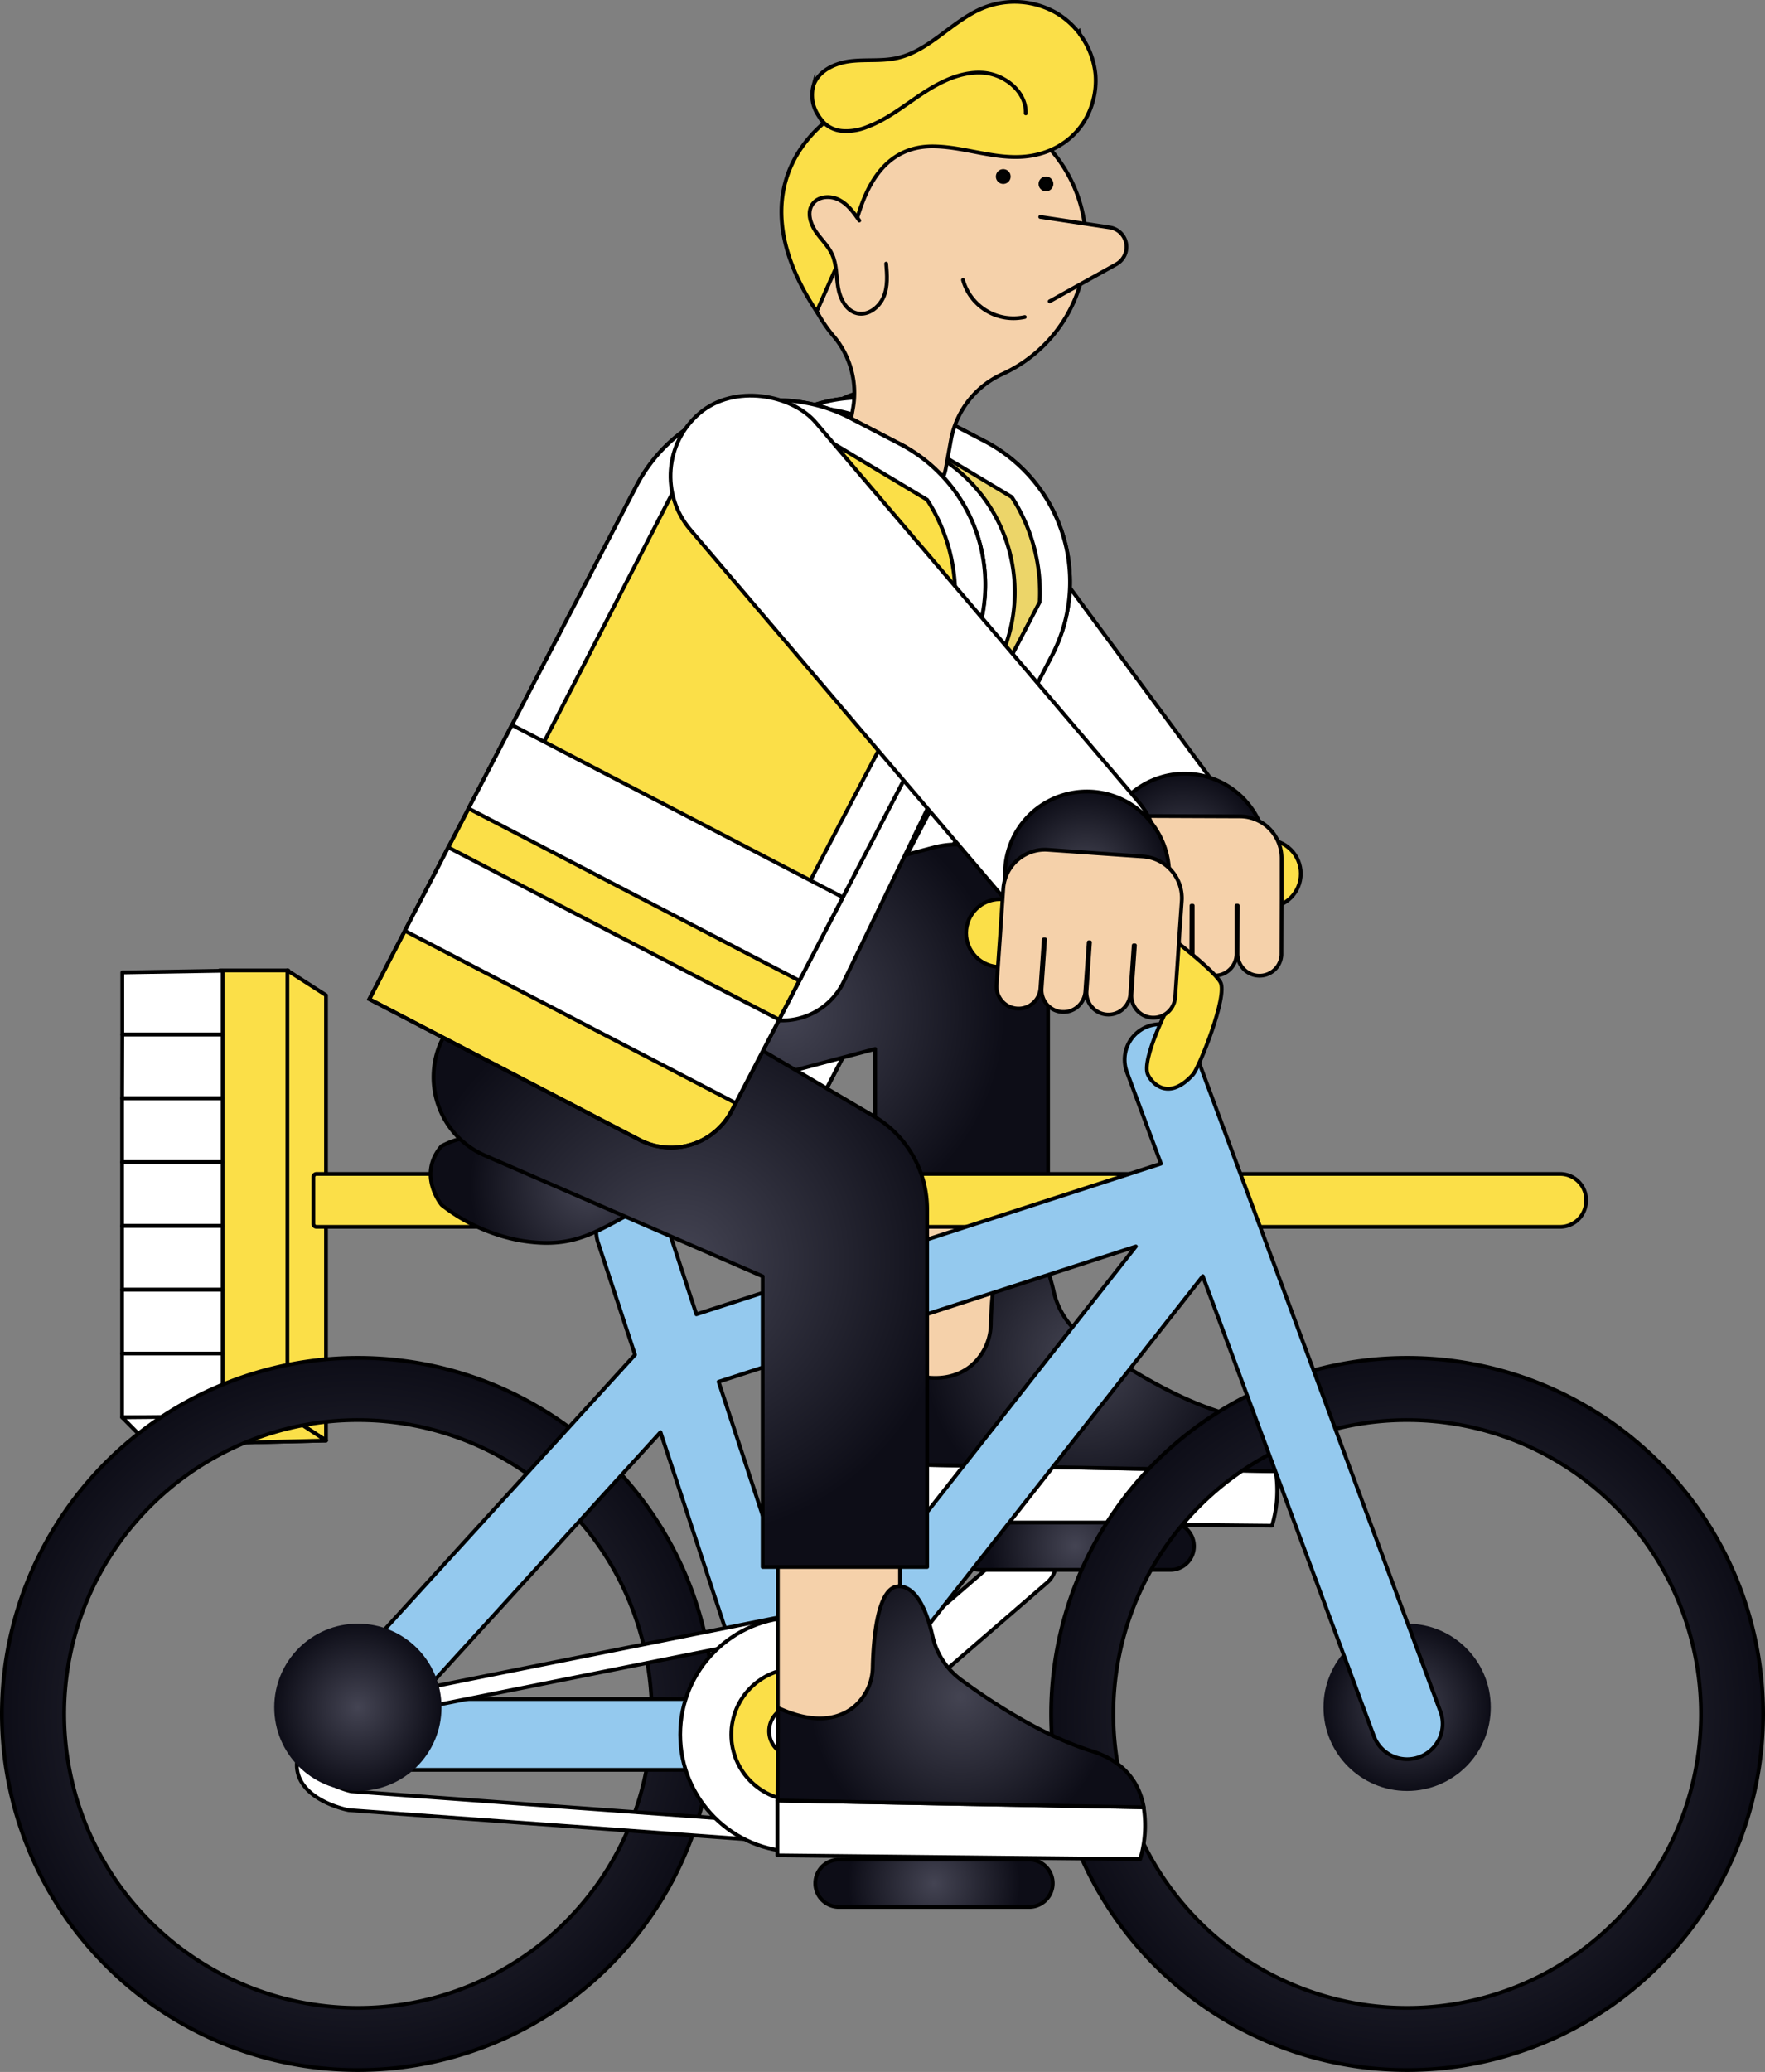 <?xml version="1.0" encoding="UTF-8"?> <svg xmlns="http://www.w3.org/2000/svg" xmlns:xlink="http://www.w3.org/1999/xlink" viewBox="0 0 465.76 546.6"><rect x="0" y="0" width="465.76" height="546.6" fill="#808080" stroke="none"/><defs><style>.cls-1,.cls-17{fill:none;}.cls-1,.cls-10,.cls-11,.cls-12,.cls-13,.cls-14,.cls-17,.cls-19,.cls-2,.cls-20,.cls-21,.cls-23,.cls-24,.cls-26,.cls-3,.cls-4,.cls-5,.cls-6,.cls-7,.cls-9{stroke:#000;}.cls-1,.cls-4,.cls-7,.cls-9{stroke-miterlimit:10;}.cls-2,.cls-4{fill:#fbdf48;}.cls-10,.cls-11,.cls-12,.cls-13,.cls-14,.cls-17,.cls-19,.cls-2,.cls-20,.cls-21,.cls-23,.cls-24,.cls-26,.cls-3,.cls-5,.cls-6{stroke-linecap:round;stroke-linejoin:round;}.cls-22,.cls-3,.cls-9{fill:#fff;}.cls-5{fill:url(#Безымянный_градиент_4);}.cls-6{fill:#f5d1aa;}.cls-7{fill:#ecd569;}.cls-8{clip-path:url(#clip-path);}.cls-10{fill:url(#Безымянный_градиент_6);}.cls-11{fill:url(#Безымянный_градиент_4-2);}.cls-12{fill:url(#Безымянный_градиент_6-2);}.cls-13{fill:url(#Безымянный_градиент_6-3);}.cls-14{fill:url(#Безымянный_градиент_6-4);}.cls-15{fill:url(#Безымянный_градиент_6-5);}.cls-16{fill:#94c9ee;}.cls-18{fill:url(#Безымянный_градиент_6-6);}.cls-19{fill:url(#Безымянный_градиент_6-7);}.cls-20{fill:url(#Безымянный_градиент_6-8);}.cls-21{fill:url(#Безымянный_градиент_6-9);}.cls-23{fill:url(#Безымянный_градиент_4-3);}.cls-24{fill:#010202;}.cls-25{clip-path:url(#clip-path-2);}.cls-26{fill:url(#Безымянный_градиент_4-4);}</style><radialGradient id="Безымянный_градиент_4" cx="-3537.16" cy="-3942.95" r="21.67" gradientTransform="translate(-90.92 5507.39) rotate(46.26)" gradientUnits="userSpaceOnUse"><stop offset="0" stop-color="#444452"></stop><stop offset="1" stop-color="#0d0d17"></stop></radialGradient><clipPath id="clip-path"><path class="cls-1" d="M201.07,102h14.68a41.87,41.87,0,0,1,41.87,41.87v134.7a18,18,0,0,1-18,18H159.2a0,0,0,0,1,0,0V143.87A41.87,41.87,0,0,1,201.07,102Z" transform="translate(115.55 -73.71) rotate(27.5)"></path></clipPath><radialGradient id="Безымянный_градиент_6" cx="94.44" cy="452.16" r="93.94" gradientUnits="userSpaceOnUse"><stop offset="0" stop-color="#444453"></stop><stop offset="1" stop-color="#0d0d17"></stop></radialGradient><radialGradient id="Безымянный_градиент_4-2" cx="285.89" cy="357.5" r="41.94" gradientTransform="matrix(1, 0, 0, 1, 0, 0)" xlink:href="#Безымянный_градиент_4"></radialGradient><radialGradient id="Безымянный_градиент_6-2" cx="206.52" cy="267.34" r="58.71" xlink:href="#Безымянный_градиент_6"></radialGradient><radialGradient id="Безымянный_градиент_6-3" cx="283.74" cy="407.9" r="22.76" xlink:href="#Безымянный_градиент_6"></radialGradient><radialGradient id="Безымянный_градиент_6-4" cx="371.32" cy="452.16" r="93.94" xlink:href="#Безымянный_градиент_6"></radialGradient><radialGradient id="Безымянный_градиент_6-5" cx="371.32" cy="450.41" r="22.07" xlink:href="#Безымянный_градиент_6"></radialGradient><radialGradient id="Безымянный_градиент_6-6" cx="94.44" cy="450.41" r="22.07" xlink:href="#Безымянный_градиент_6"></radialGradient><radialGradient id="Безымянный_градиент_6-7" cx="155.5" cy="312.64" r="31.52" xlink:href="#Безымянный_градиент_6"></radialGradient><radialGradient id="Безымянный_градиент_6-8" cx="246.48" cy="496.84" r="22.76" xlink:href="#Безымянный_градиент_6"></radialGradient><radialGradient id="Безымянный_градиент_6-9" cx="179.5" cy="332.9" r="73.21" xlink:href="#Безымянный_градиент_6"></radialGradient><radialGradient id="Безымянный_градиент_4-3" cx="253.52" cy="447.66" r="39.89" gradientTransform="matrix(1, 0, 0, 1, 0, 0)" xlink:href="#Безымянный_градиент_4"></radialGradient><clipPath id="clip-path-2"><path class="cls-1" d="M178.71,102.73h14.68a41.87,41.87,0,0,1,41.87,41.87V279.3a18,18,0,0,1-18,18H136.84a0,0,0,0,1,0,0V144.6a41.87,41.87,0,0,1,41.87-41.87Z" transform="translate(113.36 -63.31) rotate(27.5)"></path></clipPath><radialGradient id="Безымянный_градиент_4-4" cx="-3203.16" cy="-4095.04" r="21.67" gradientTransform="translate(-1282.51 5186.98) rotate(55.6)" xlink:href="#Безымянный_градиент_4"></radialGradient></defs><g id="Layer_2" data-name="Layer 2"><g id="Layer_1-2" data-name="Layer 1"><rect class="cls-2" x="8.27" y="305.69" width="117.5" height="18.12" transform="translate(381.77 247.74) rotate(90)"></rect><polygon class="cls-2" points="75.84 373.5 75.84 256.01 86.03 262.54 86.03 380.03 75.84 373.5"></polygon><polygon class="cls-3" points="58.74 256.1 58.74 272.93 32.28 272.93 32.28 256.54 58.74 256.1"></polygon><polygon class="cls-3" points="58.74 272.93 58.74 289.76 32.23 289.76 32.28 272.93 58.74 272.93"></polygon><rect class="cls-3" x="32.22" y="289.76" width="26.52" height="16.83"></rect><rect class="cls-3" x="32.22" y="306.59" width="26.52" height="16.83"></rect><rect class="cls-3" x="32.22" y="323.42" width="26.52" height="16.83"></rect><rect class="cls-3" x="32.22" y="340.25" width="26.52" height="16.83"></rect><rect class="cls-3" x="32.22" y="357.08" width="26.52" height="16.83"></rect><polygon class="cls-3" points="39.41 381.18 32.23 373.9 76.07 373.5 86.03 380.03 39.41 381.18"></polygon><polygon class="cls-2" points="58.74 373.9 63.86 380.58 86.03 380.03 76.07 373.5 58.74 373.9"></polygon><circle class="cls-4" cx="334.32" cy="230.49" r="8.94"></circle><rect class="cls-3" x="249.8" y="89.71" width="43.53" height="174.77" rx="21.76" transform="translate(595.22 158.34) rotate(143.57)"></rect><path class="cls-5" d="M327.65,241.45a21.66,21.66,0,0,1-30.63-.72c-.27-.27-.54-.58-.79-.87A21.65,21.65,0,0,1,294,214.7a20.71,20.71,0,0,1,3.65-4.6,21.66,21.66,0,0,1,30.63.71,6,6,0,0,1,.58.65,21.66,21.66,0,0,1,1.75,26.47A21.33,21.33,0,0,1,327.65,241.45Z"></path><path class="cls-6" d="M296.65,257.52a5.76,5.76,0,0,0,2.21-.43,5.58,5.58,0,0,0,1.88-1.25A5.85,5.85,0,0,0,302,254a6,6,0,0,0,.45-2.21l.05-12.91h.31l0,12.91a5.73,5.73,0,0,0,.4,2.24,5.66,5.66,0,0,0,1.24,1.92,5.79,5.79,0,0,0,6.35,1.3,5.66,5.66,0,0,0,1.9-1.27,5.8,5.8,0,0,0,1.25-1.91,5.72,5.72,0,0,0,.42-2.24l.05-12.91h.32l0,12.91a5.79,5.79,0,0,0,11.57,0l0-12.92h.32l-.05,12.92a5.79,5.79,0,0,0,11.57.05l.05-14.85c0-.06,0-.12,0-.18l0-10.4a11.1,11.1,0,0,0-.83-4.22,11,11,0,0,0-5.94-6,10.8,10.8,0,0,0-4.22-.86l-25.16-.1a11,11,0,0,0-7.82,3.2,11,11,0,0,0-2.4,3.57,11.13,11.13,0,0,0-.86,4.22l-.05,12.5h0l-.05,12.92a5.79,5.79,0,0,0,5.76,5.8Z"></path><path class="cls-7" d="M201.07,102h14.68a41.87,41.87,0,0,1,41.87,41.87v134.7a18,18,0,0,1-18,18H159.2a0,0,0,0,1,0,0V143.87A41.87,41.87,0,0,1,201.07,102Z" transform="translate(115.55 -73.71) rotate(27.5)"></path><g class="cls-8"><path class="cls-9" d="M166,195l36.11-70a33.13,33.13,0,0,1,33-13L267,131.13a46.37,46.37,0,0,1,7.36,27.67c-12.25,23.63-26.84,50.94-39.1,74.57,4.46,3.69,11.25,3.7,15.71,7.39l46.18-93.94L265.86,101,211.5,91.55l-32.24,45.62L148,189.46Z"></path></g><path class="cls-1" d="M201.07,102h14.68a41.87,41.87,0,0,1,41.87,41.87v134.7a18,18,0,0,1-18,18H159.2a0,0,0,0,1,0,0V143.87A41.87,41.87,0,0,1,201.07,102Z" transform="translate(115.55 -73.71) rotate(27.5)"></path><rect class="cls-3" x="129.38" y="244.14" width="98.42" height="24.81" transform="translate(138.62 -53.48) rotate(27.5)"></rect><rect class="cls-3" x="146.19" y="211.86" width="98.42" height="24.81" transform="translate(125.62 -64.88) rotate(27.5)"></rect><path class="cls-3" d="M238.48,164.75,209,192.82l-23.16-25.36A20.35,20.35,0,1,1,215.9,140Z"></path><line class="cls-3" x1="235.36" y1="444.19" x2="272.03" y2="412.49"></line><path class="cls-3" d="M278.62,412.49a6.56,6.56,0,0,1-2.28,5l-36.67,31.7a6.59,6.59,0,0,1-8.62-10l36.67-31.69a6.58,6.58,0,0,1,10.9,5Z"></path><path class="cls-10" d="M94.44,358.22a93.94,93.94,0,1,0,93.94,93.94A93.94,93.94,0,0,0,94.44,358.22Zm0,171.47A77.53,77.53,0,1,1,172,452.16,77.54,77.54,0,0,1,94.44,529.69Z"></path><rect class="cls-6" x="235.22" y="282.36" width="33.9" height="111.47" rx="13.76"></rect><path class="cls-3" d="M335.67,402.5l-100.62-1,0-15.2,101.58,1.84A32.27,32.27,0,0,1,335.67,402.5Z"></path><path class="cls-11" d="M336.68,388.12,235.1,386.28l.11-25.7c10.54,4.84,17.11,2.91,21-.23a14.64,14.64,0,0,0,5.26-11.17c.16-7.29,1.25-22.82,7.57-22.29,5,.43,7.68,7.9,9,13.73a20.61,20.61,0,0,0,7.82,12.1c8,6,22.3,15.47,36.37,19.85C331.91,375.57,335.58,382,336.68,388.12Z"></path><path class="cls-12" d="M275.5,241.07c-.06-.22-.09-.45-.15-.67h0a23.69,23.69,0,0,0-29-16.82L154.08,248.1a23.72,23.72,0,0,0-16.83,29h0a23.71,23.71,0,0,0,29,16.82l64.7-17.2V311.9h45.62V248A22.75,22.75,0,0,0,275.5,241.07Z"></path><path class="cls-4" d="M250.52,148.75h.2a6.88,6.88,0,0,1,6.88,6.88V483.79a.82.82,0,0,1-.82.82H244.46a.82.82,0,0,1-.82-.82V155.62a6.88,6.88,0,0,1,6.88-6.88Z" transform="translate(567.3 66.06) rotate(90)"></path><path class="cls-13" d="M309.08,414.15H258.41a6.25,6.25,0,0,1,0-12.49h50.67a6.25,6.25,0,0,1,0,12.49Z"></path><path class="cls-14" d="M371.32,358.22a93.94,93.94,0,1,0,93.94,93.94A93.94,93.94,0,0,0,371.32,358.22Zm0,171.47a77.53,77.53,0,1,1,77.54-77.53A77.53,77.53,0,0,1,371.32,529.69Z"></path><circle class="cls-15" cx="371.32" cy="450.41" r="22.07"></circle><path class="cls-16" d="M380.1,451.51,314.92,276.29a9.36,9.36,0,1,0-17.55,6.53l9,24.17L183.77,346.73l-8.08-24.54a9.37,9.37,0,1,0-17.79,5.87l9.67,29.35L82,451.28l-.13.17-.33.39c-.09.11-.17.23-.26.35l-.26.39-.24.39-.21.4c-.07.14-.14.28-.2.42s-.11.27-.17.41-.11.29-.16.44-.09.28-.13.43-.08.3-.11.45l-.09.43c0,.16,0,.33-.07.49s0,.28,0,.42l0,.52c0,.07,0,.14,0,.21s0,.13,0,.2,0,.34,0,.51,0,.29,0,.43,0,.31.07.46.05.31.09.46.07.28.11.42.08.31.13.46l.15.41c.06.15.11.29.17.43l.21.42c.06.13.13.26.2.38s.16.28.25.42.15.24.23.35l.29.39.28.35.3.33c.12.12.23.24.36.35l.14.15.17.14.36.3.36.27.35.24c.14.08.27.17.41.24l.36.2a3.55,3.55,0,0,0,.44.21l.36.16.46.17.39.13.48.12.38.09.56.08.32.05c.3,0,.6,0,.9,0H210.44a8.83,8.83,0,0,0,.89,0h.12l.14,0,.56-.09.29-.06.12,0,.4-.11.37-.1,0,0,.05,0,.28-.11.49-.19.16-.07.29-.15.36-.18.25-.15.27-.17.24-.15.34-.25.23-.18.14-.12c.14-.11.27-.24.4-.36l.17-.15a.73.73,0,0,1,.08-.09h0l.35-.38.26-.31.06-.07,0,0,0,0L317.4,336.66,362.55,458a9.36,9.36,0,0,0,17.55-6.53ZM213.87,438.07l-24.24-73.55,110.11-35.7ZM197.5,448.22H110.16l64.14-70.39Z"></path><path class="cls-17" d="M380.1,451.51,314.92,276.29a9.36,9.36,0,1,0-17.55,6.53l9,24.17L183.77,346.73l-8.08-24.54a9.37,9.37,0,1,0-17.79,5.87l9.67,29.35L82,451.28l-.13.17-.33.39c-.09.11-.17.23-.26.35l-.26.39-.24.39-.21.4c-.07.14-.14.28-.2.42s-.11.27-.17.41-.11.29-.16.44-.09.28-.13.43-.08.3-.11.45l-.09.43c0,.16,0,.33-.07.49s0,.28,0,.42l0,.52c0,.07,0,.14,0,.21s0,.13,0,.2,0,.34,0,.51,0,.29,0,.43,0,.31.07.46.05.31.09.46.07.28.11.42.08.31.13.46l.15.41c.06.15.11.29.17.43l.21.42c.06.13.13.26.2.38s.16.28.25.42.15.24.23.35l.29.39.28.35.3.33c.12.12.23.24.36.35l.14.15.17.14.36.3.36.27.35.24c.14.08.27.17.41.24l.36.2a3.55,3.55,0,0,0,.44.21l.36.16.46.17.39.13.48.12.38.09.56.08.32.05c.3,0,.6,0,.9,0H210.44a8.83,8.83,0,0,0,.89,0h.12l.14,0,.56-.09.29-.06.12,0,.4-.11.37-.1,0,0,.05,0,.28-.11.49-.19.16-.07.29-.15.36-.18.25-.15.27-.17.24-.15.34-.25.23-.18.14-.12c.14-.11.27-.24.4-.36l.17-.15a.73.73,0,0,1,.08-.09h0l.35-.38.26-.31.06-.07,0,0,0,0L317.4,336.66,362.55,458a9.36,9.36,0,0,0,17.55-6.53ZM213.87,438.07l-24.24-73.55,110.11-35.7ZM197.5,448.22H110.16l64.14-70.39Z"></path><path class="cls-3" d="M208,486h-.18L92.16,477.54a1.88,1.88,0,0,1-.33-.05c-1.08-.22-10.63-2.37-13-8.92-1.22-3.44-.22-7.19,3-11.15a26.59,26.59,0,0,1,15-9h0l110.6-22.13a2.45,2.45,0,0,1,2.07.52,2.49,2.49,0,0,1,.92,1.93v54.8a2.51,2.51,0,0,1-.8,1.83A2.48,2.48,0,0,1,208,486ZM92.7,472.57l112.76,8.26V431.76L97.87,453.29a21.53,21.53,0,0,0-12.14,7.28c-2,2.51-2.76,4.64-2.16,6.32C84.73,470.16,90.53,472.09,92.7,472.57Z"></path><circle class="cls-3" cx="210.44" cy="457.59" r="30.94"></circle><circle class="cls-4" cx="210.44" cy="457.59" r="17.46"></circle><circle class="cls-18" cx="94.44" cy="450.41" r="22.07"></circle><line class="cls-3" x1="209.54" y1="456.69" x2="241.24" y2="493.36"></line><path class="cls-3" d="M241.24,500a6.58,6.58,0,0,1-5-2.28L204.56,461a6.59,6.59,0,1,1,10-8.61l31.69,36.67a6.59,6.59,0,0,1-5,10.9Z"></path><path class="cls-19" d="M116.51,302.36a22.33,22.33,0,0,1,17.72-1.45c10.21,3.26,38.17-5.09,49.43-3.27s16.5,8.48,12.25,12.77-23.16,6.23-32,11.07-14.7,7.79-26.68,5.77a47.57,47.57,0,0,1-20.67-9.36S110,310,116.51,302.36Z"></path><path class="cls-20" d="M271.81,503.08H221.14a6.25,6.25,0,0,1,0-12.49h50.67a6.25,6.25,0,0,1,0,12.49Z"></path><rect class="cls-6" x="205.26" y="358" width="32.25" height="106.04" rx="13.09"></rect><path class="cls-21" d="M160.89,253.37c-11.43-5-39.66,10.38-44.63,21.81A22.55,22.55,0,0,0,128,304.85l73.26,31.86v76.68h43.4V319a28.42,28.42,0,0,0-14-24.49Z"></path><path class="cls-22" d="M198.17,267.21l-92.89-1.7,70.49-135.42a41.87,41.87,0,0,1,56.47-17.8l13,6.78a41.86,41.86,0,0,1,17.81,56.47l-40.68,84A18,18,0,0,1,198.17,267.21Z"></path><path class="cls-1" d="M198.17,267.21l-92.89-1.7,70.49-135.42a41.87,41.87,0,0,1,56.47-17.8l13,6.78a41.86,41.86,0,0,1,17.81,56.47l-40.68,84A18,18,0,0,1,198.17,267.21Z"></path><path class="cls-3" d="M300.88,490.46l-95.73-1,0-14.45,96.64,1.75A30.74,30.74,0,0,1,300.88,490.46Z"></path><path class="cls-23" d="M301.84,476.79,205.2,475l.1-24.45c10,4.6,16.28,2.76,20-.22a13.91,13.91,0,0,0,5-10.63c.16-6.94,1.19-21.7,7.21-21.2,4.77.4,7.3,7.51,8.56,13.06a19.65,19.65,0,0,0,7.43,11.51c7.67,5.67,21.23,14.72,34.6,18.89C297.3,464.85,300.78,471,301.84,476.79Z"></path><path class="cls-6" d="M264.48,98.7a23.77,23.77,0,0,0-13.56,17.51l-1.29,7.12a13.46,13.46,0,0,1-15.56,10.9H234a13.47,13.47,0,0,1-10.87-15.64l2-11.08a23.15,23.15,0,0,0-5.3-19,37.73,37.73,0,0,1-8.74-25.42,35.08,35.08,0,0,1,.75-6.41,37,37,0,0,1,4.12-10.9,37.85,37.85,0,0,1,25.19-18.41,39,39,0,0,1,9.61-.74,37.73,37.73,0,0,1,35.53,33.06c.07.41.11.85.14,1.25A37.75,37.75,0,0,1,264.48,98.7Z"></path><path class="cls-24" d="M264.14,47.89a1.37,1.37,0,0,1-.63-.56,1.4,1.4,0,0,1-.21-.82,1.44,1.44,0,0,1,1.8-1.34,1.44,1.44,0,0,1,.72.43,1.38,1.38,0,0,1,.36.77,1.41,1.41,0,0,1-.13.83,1.44,1.44,0,0,1-1.91.69Z"></path><path class="cls-24" d="M275.41,49.84a1.43,1.43,0,0,1-.63-.56,1.4,1.4,0,0,1-.21-.82,1.43,1.43,0,0,1,.28-.8,1.44,1.44,0,0,1,2.24-.11,1.38,1.38,0,0,1,.36.76,1.47,1.47,0,0,1-.94,1.58A1.45,1.45,0,0,1,275.41,49.84Z"></path><path class="cls-17" d="M270.42,83.63a13.83,13.83,0,0,1-16.3-9.78"></path><path class="cls-6" d="M274.51,57.23,292.83,60a5.21,5.21,0,0,1,1.76,9.7L277,79.49"></path><path class="cls-4" d="M289.1,19.89A21,21,0,0,0,284.93,9l-.18-.68-.18.17a21.18,21.18,0,0,0-5.69-5,22.18,22.18,0,0,0-19.32-1.44c-8.22,3.3-14.19,11.36-22.85,13.26-4,.89-8.2.34-12.28.83s-8.45,2.51-9.76,6.4a9.59,9.59,0,0,0,1.16,7.73,18.05,18.05,0,0,0,1.56,2.19C206.33,42,199.91,58.65,215.51,82.2c0,0,8.18-18.63,9.45-21,1.69-3.15,4.12-23,21.67-22.57,8,.17,15.82,3.44,23.84,2.68,8.83-.83,15.93-6.39,18.08-15.16A20.41,20.41,0,0,0,289.1,19.89Z"></path><path class="cls-6" d="M226.76,58.18c-1.47-2.09-3-4.26-5.31-5.45s-5.47-1-7,1.07-.7,5,.7,7.12,3.37,3.87,4.43,6.18c1.24,2.7,1.09,5.81,1.59,8.75s2.08,6.11,5,6.8,5.83-1.57,7-4.32.92-5.83.68-8.79"></path><path class="cls-17" d="M216.54,31.37a7.8,7.8,0,0,0,5.71,3.18,14.47,14.47,0,0,0,6.61-1.08c5.35-2,9.86-5.71,14.64-8.85s10.24-5.83,15.95-5.42,11.41,5,11.23,10.71"></path><path class="cls-4" d="M178.71,102.73h14.68a41.87,41.87,0,0,1,41.87,41.87V279.3a18,18,0,0,1-18,18H136.84a0,0,0,0,1,0,0V144.6a41.87,41.87,0,0,1,41.87-41.87Z" transform="translate(113.36 -63.31) rotate(27.5)"></path><g class="cls-25"><path class="cls-9" d="M143.6,195.68l36.11-70a33.14,33.14,0,0,1,33-13l31.94,19.16A46.26,46.26,0,0,1,252,159.53c-12.25,23.63-26.84,50.94-39.09,74.57,4.45,3.69,11.24,3.7,15.7,7.39l46.18-93.94L243.5,101.76l-54.36-9.48L156.9,137.89l-31.31,52.3Z"></path></g><path class="cls-1" d="M178.71,102.73h14.68a41.87,41.87,0,0,1,41.87,41.87V279.3a18,18,0,0,1-18,18H136.84a0,0,0,0,1,0,0V144.6a41.87,41.87,0,0,1,41.87-41.87Z" transform="translate(113.36 -63.31) rotate(27.5)"></path><rect class="cls-3" x="219.48" y="88.14" width="43.53" height="174.77" rx="21.76" transform="translate(538.72 152.87) rotate(139.6)"></rect><path class="cls-26" d="M299.07,248.39A21.67,21.67,0,0,1,269,242.72c-.21-.32-.43-.66-.63-1a21.65,21.65,0,0,1,1.89-25.19,20.57,20.57,0,0,1,4.35-3.95,21.67,21.67,0,0,1,30.11,5.67,7.78,7.78,0,0,1,.47.74,21.63,21.63,0,0,1-6.07,29.39Z"></path><rect class="cls-3" x="107.03" y="244.87" width="98.42" height="24.81" transform="translate(136.43 -43.07) rotate(27.5)"></rect><rect class="cls-3" x="123.83" y="212.59" width="98.42" height="24.81" transform="translate(123.43 -54.48) rotate(27.5)"></rect><path class="cls-4" d="M308.7,264.76l-9.87-5.67,7.33-14s13.85,10.41,15.89,14-5.68,22.66-7.21,24.35c-6.29,7-10.69,2.63-11.89.13C301,279.58,308.7,264.76,308.7,264.76Z"></path><circle class="cls-4" cx="263.89" cy="246.15" r="8.94"></circle><path class="cls-6" d="M268.38,266.06a5.71,5.71,0,0,0,4.19-1.4,5.84,5.84,0,0,0,1.39-1.78,5.76,5.76,0,0,0,.59-2.18l.9-12.89.32,0-.9,12.88a5.85,5.85,0,0,0,1.37,4.26,5.68,5.68,0,0,0,1.79,1.4,5.83,5.83,0,0,0,2.2.61,6,6,0,0,0,2.26-.29,5.84,5.84,0,0,0,3.35-3,5.83,5.83,0,0,0,.57-2.21l.9-12.88.32,0-.9,12.89a5.78,5.78,0,0,0,11.54.8l.9-12.88.32,0-.9,12.89a5.72,5.72,0,0,0,1.4,4.19,5.77,5.77,0,0,0,10.13-3.39l1-14.8c0-.06,0-.12,0-.18l.73-10.38a11,11,0,0,0-.54-4.27,11.17,11.17,0,0,0-2.14-3.74,11,11,0,0,0-7.55-3.76l-25.1-1.76a11,11,0,0,0-8,2.68,11,11,0,0,0-3.77,7.56L263.9,247h0l-.9,12.88a5.81,5.81,0,0,0,1.41,4.2A5.72,5.72,0,0,0,268.38,266.06Z"></path></g></g></svg> 